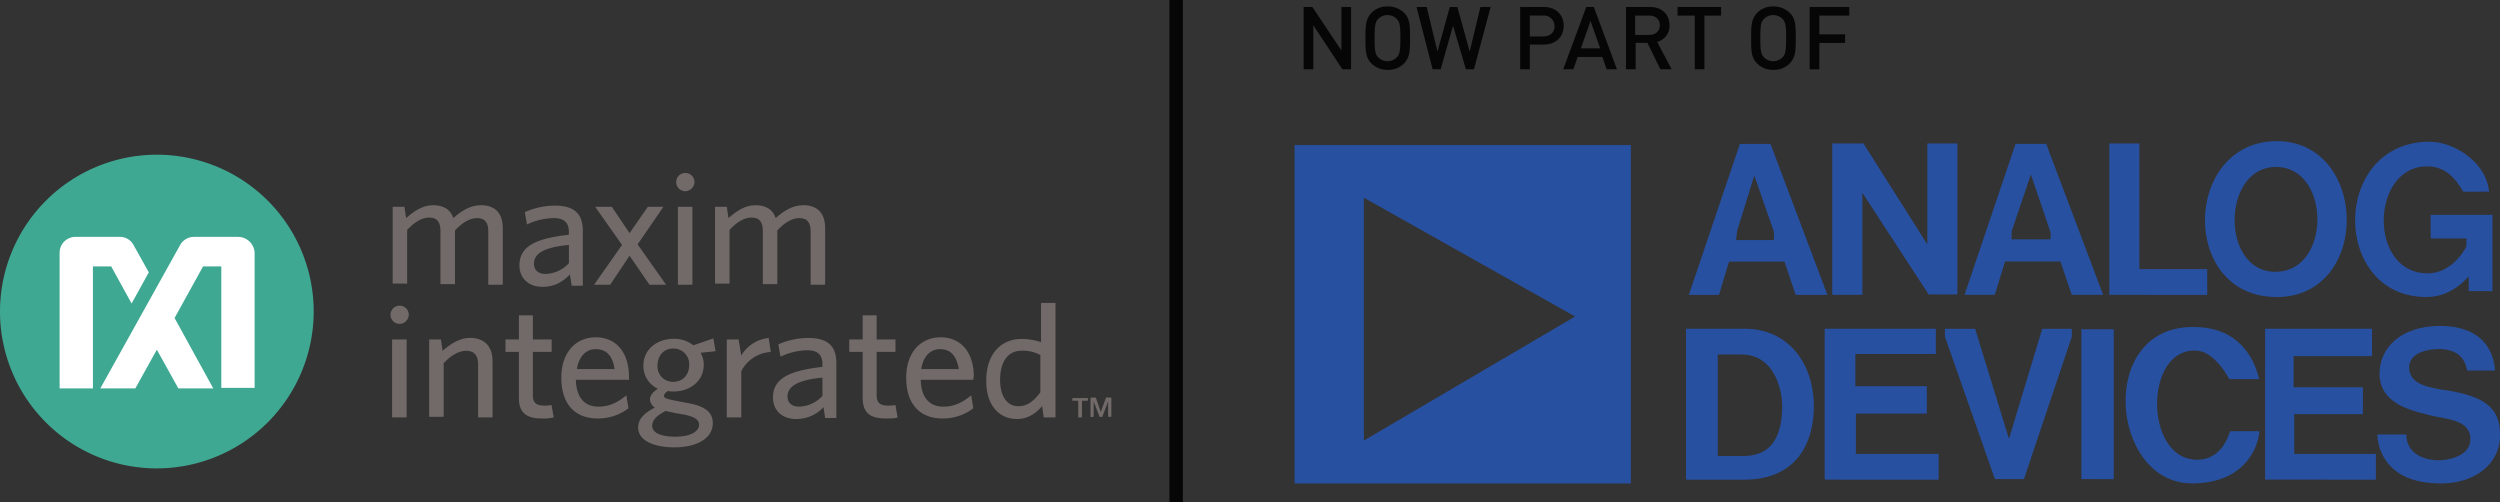 <svg xmlns="http://www.w3.org/2000/svg" width="946.78" height="190.21" viewBox="0 0 946.78 190.21"><rect x="0" y="0" width="946.78" height="190.21" fill="#333333" stroke="none"/><path d="M490.27,183.09V54.93H617.62V183.09ZM516.51,74.86v92l80-47Zm144,106.8h-22V124.5h22.17c16.48,0,26.24,13,26.24,29.5C686.78,170.68,678,181.66,660.54,181.66Zm19.53-70L675.8,99.07h-21L651,111.68H639.59l19.32-57.16h11.6l21.56,57.16Zm-20.55,22.58h-8.95v38.45h9.77c12.81,0,14.64-11,14.64-19.32C674.78,147.08,671.73,134.26,659.52,134.26Zm12.21-46.78-7.33-21-6.51,21-.4,3.45h14.24A9.51,9.51,0,0,0,671.73,87.48Zm19.32,94.18V124.5h42.11v9.56H702.65v12.21h27.06v10.37H702.85V171.9h31.33v9.76Zm39.47-70L705.29,73v38.65H693.9V54.32h11.8l24.21,38.24V54.32H741.3v57.16H730.52Zm36,69.78h-11l-18.92-53.91v-3H748l12.82,41.7,12.61-41.7h11.19v3Zm18.1-69.78-4.27-12.61h-21l-3.87,12.61H744l19.32-57.16h11.6l21.56,57.16Zm-8.14-24-7.32-21.57-7.32,21.57v3h14.64A7.18,7.18,0,0,0,776.49,87.68Zm11.8,93.78V124.7H800.5v56.76Zm10.58-69.78V54.32h11.39v47.6H835.9v9.76Zm31.74,71.41c-31.33.61-36.82-59.61.2-59.2,20.55,0,24,17.09,24.82,19.73H844.24c-1.83-3.46-6.51-10.37-12.21-10.78-20.14-1.42-20.14,41.3,0,41.3,9.77,0,12-9.77,12.61-10.79h11C855.83,163.35,854.41,182.68,830.61,183.09Zm31.53-70.59c-36.82,0-35.4-59.2.41-59C897.13,53.91,897.94,112.5,862.14,112.5Zm-.41-9.56c21.16.2,21.16-39.47.41-39.67S840.78,102.94,861.73,102.94Zm-3.86,78.72V124.5h40.48v10.37h-29.7v11.8h26.24v10.17h-26V171.9h30.92v9.76Zm77.1-71.4v-5.49c-1.22,1-6.72,8.13-16.89,7.73-35-.82-35.19-58.18,1.63-58.79,8.95,0,16.27,5.69,19.12,9.56a18.51,18.51,0,0,1,3.87,9.35h-9.77c-2.24-3.45-5.69-9.56-13.63-9.56-21.36-.2-22.58,40.08-.2,40.49,10,.2,15-10.18,15-10.18V90.32H920.52V81.37h23.4v28.89Zm-10.79,72.83c-24.2,0-23.8-18.51-23.8-18.51h11s-.82,8.95,11.39,9.76c3,.2,12.82-1,12.82-7.93,0-7.94-10-7.53-16.28-9.36-6.3-1.63-18.1-4.27-18.1-15.46,0-9.77,7.93-18.11,23.19-18.11,20.54.21,20.34,16.07,20.54,16.89H934.36c-.61-2.24-1.43-7.94-10.58-8.14-4.48,0-11.39,1.42-11.39,6.92,0,6.71,7.73,7.73,15.66,8.95,12.21,2.24,19.12,6.1,18.72,17.29C946.56,175.36,937.81,183.09,924.18,183.09Z" fill="#2750a1"/><path d="M508.37,26.24l-11-16.68V26.24h-3.66V2.64H497l11,16.48V2.64h3.66v23.6Z" fill="#070606"/><path d="M531.77,24a8.43,8.43,0,0,1-6.31,2.45,8.28,8.28,0,0,1-6.1-2.45c-2.24-2.23-2.24-4.88-2.24-9.56,0-4.47,0-7.12,2.24-9.56a8.27,8.27,0,0,1,6.1-2.44,8.75,8.75,0,0,1,6.31,2.44C534,7.12,534,9.76,534,14.44,534,18.92,534,21.56,531.77,24ZM528.92,7.12a4.93,4.93,0,0,0-6.92,0c-1.22,1.22-1.42,2.64-1.42,7.32s.2,6.11,1.42,7.33a4.93,4.93,0,0,0,6.92,0c1.22-1.22,1.42-2.65,1.42-7.33S530.14,8.34,528.92,7.12Z" fill="#070606"/><path d="M558.21,26.24h-3.05L550.28,9.76,545.6,26.24h-3.05l-6.1-23.6h3.86l4.07,16.89,4.68-16.89h2.85l4.68,16.89,4.06-16.89h3.87Z" fill="#070606"/><path d="M584.66,16.88h-5.29v9.36h-3.66V2.64h8.95c4.68,0,7.53,3.06,7.53,7.12S589.34,16.88,584.66,16.88Zm-.2-11h-5.09v7.93h5.09c2.44,0,4.27-1.42,4.27-3.86A4,4,0,0,0,584.46,5.9Z" fill="#070606"/><path d="M608.46,26.24l-1.63-4.68h-9.35l-1.63,4.68H592l8.75-23.6h2.85l8.75,23.6Zm-6.1-18.31L598.7,18.31H606Z" fill="#070606"/><path d="M628.8,26.24l-4.88-10h-4.47v10h-3.67V2.64h9.16c4.47,0,7.32,2.85,7.32,6.92a6.24,6.24,0,0,1-4.68,6.31l5.5,10.37ZM624.53,5.9h-5.29v7.32h5.29c2.44,0,4.07-1.42,4.07-3.66S627,5.9,624.53,5.9Z" fill="#070606"/><path d="M645.49,5.9V26.24h-3.67V5.9h-6.51V2.64h16.48V5.9Z" fill="#070606"/><path d="M677.83,24a8.43,8.43,0,0,1-6.31,2.45,8,8,0,0,1-6.1-2.45c-2.24-2.23-2.24-4.88-2.24-9.56,0-4.47,0-7.12,2.24-9.56a8.27,8.27,0,0,1,6.1-2.44,8.74,8.74,0,0,1,6.31,2.44c2.24,2.24,2.24,4.88,2.24,9.56C680.07,18.92,680.07,21.56,677.83,24ZM675,7.12a4.91,4.91,0,0,0-6.91,0c-1.22,1.22-1.43,2.64-1.43,7.32s.21,6.11,1.43,7.33a4.91,4.91,0,0,0,6.91,0c1.22-1.22,1.43-2.65,1.43-7.33S676.2,8.34,675,7.12Z" fill="#070606"/><path d="M689,5.9V13h9.76v3.25H689v10h-3.66V2.64h15V5.9Z" fill="#070606"/><path d="M59.4,177.39A59.4,59.4,0,1,1,118.8,118,59.47,59.47,0,0,1,59.4,177.39Z" fill="#3fa893"/><path d="M90.12,89.71H73.44a6,6,0,0,0-5.09,2.85L38,147.08H51.26l8.14-14.65,8.14,14.65H80.76L66.11,120.43,76.9,100.9h6.91v46H96.43V95.82A6.31,6.31,0,0,0,90.12,89.71ZM49.84,114.94l6.51-11.8-5.9-10.58a5.8,5.8,0,0,0-5.08-2.85H28.68a6,6,0,0,0-6.1,6.11v51.26H35.19V100.9h6.92Z" fill="#fff"/><path d="M151.35,122.67a3.46,3.46,0,1,1,3.46-3.46A3.57,3.57,0,0,1,151.35,122.67Zm-2.85,35.4v-29.5H154v29.5Z" fill="#716a69"/><path d="M181.05,158.07V137.93c0-3.06-1.22-5.09-4.47-5.09-2.85,0-5.9,1.83-8.55,4.68v20.34h-5.49V128.57H167l.61,4.27c2.84-2.44,6.3-4.88,10.37-4.88,5.49,0,8.55,3.25,8.55,8.75v21.36Z" fill="#716a69"/><path d="M205.06,158.47c-5.29,0-8.55-1.83-8.55-7.73V133.25h-5.08v-4.68h5.08v-9.16h5.29v9.16h7.12v4.68H201.8v16.47c0,2.45,1,3.87,4.07,3.87a13.67,13.67,0,0,0,3-.2l.82,4.68A15.58,15.58,0,0,1,205.06,158.47Z" fill="#716a69"/><path d="M335.25,158.47c-5.29,0-8.54-1.83-8.54-7.73V133.25h-5.09v-4.68h5.09v-9.16H332v9.16h7.12v4.68H332v16.47c0,2.45,1,3.87,4.07,3.87a13.71,13.71,0,0,0,3.05-.2l.81,4.68C339.12,158.47,337.29,158.47,335.25,158.47Z" fill="#716a69"/><path d="M238.22,143.83H218.08c.2,6.91,3.46,10.17,8.54,10.17,4.27,0,7.33-1.63,10.58-4.28l.81,4.89a18.65,18.65,0,0,1-11.8,3.86c-7.73,0-13.63-4.68-13.63-15.46,0-9.56,5.5-15.26,13-15.26,8.55,0,12.62,6.72,12.62,14.85Zm-12.62-11.6c-3.45,0-6.3,2.44-7.12,7.53h14.24C232.11,135.08,229.88,132.23,225.6,132.23Z" fill="#716a69"/><path d="M270.16,128.16,271,133l-5.7.61a8.68,8.68,0,0,1,1.22,4.48c0,6.31-5.29,10.17-11.39,10.17a8.54,8.54,0,0,1-2.24-.2c-.81.61-1.42,1.22-1.42,1.83,0,1,1,1.22,6.31,2.24l2,.4c6.31,1,10.17,3.05,10.17,7.73,0,6.11-6.71,9.16-14.44,9.16s-13.83-2.44-13.83-7.53c0-3.05,2-5.29,6.3-7.53a4.15,4.15,0,0,1-1.83-3.05c0-1.42,1-2.85,3-4.07a9.52,9.52,0,0,1-5.49-8.74c0-6.31,5.29-10.18,11.39-10.18a11.55,11.55,0,0,1,7.53,2.45ZM247,161.32c0,2.44,3.06,4.07,8.75,4.07s9-2,9-4.48c0-1.83-1.42-3-5.49-3.86l-3.46-.61c-1.63-.41-2.44-.41-3.66-.82C248.39,157.46,247,159.29,247,161.32ZM254.9,132c-3.66,0-5.9,2.84-5.9,6.51a5.83,5.83,0,0,0,5.9,6.1c3.86,0,6.1-2.85,6.1-6.31A5.92,5.92,0,0,0,254.9,132Z" fill="#716a69"/><path d="M280.73,140.57v17.5h-5.49v-29.5h4.48l1,6.1A13.65,13.65,0,0,1,291.11,128l.81,5.29A13.48,13.48,0,0,0,280.73,140.57Z" fill="#716a69"/><path d="M312.47,158.07l-.61-3.87a13.78,13.78,0,0,1-10.38,4.48c-5.29,0-8.74-3.26-8.74-8.14,0-7.32,6.3-10.17,18.71-11.6v-1.22c0-3.66-2.24-5.08-5.69-5.08a24.86,24.86,0,0,0-10.18,2.44l-.81-4.68A28.34,28.34,0,0,1,306.16,128c7.12,0,10.58,2.85,10.58,9.56v20.75h-4.27Zm-1-15.06c-10.78,1-13.22,4.07-13.22,7.12,0,2.44,1.63,3.87,4.47,3.87a12.61,12.61,0,0,0,8.75-4.07Z" fill="#716a69"/><path d="M368.62,143.83H348.68c.2,6.91,3.46,10.17,8.54,10.17,4.28,0,7.33-1.63,10.58-4.28l.82,4.89a18.69,18.69,0,0,1-11.8,3.86c-7.73,0-13.63-4.68-13.63-15.46,0-9.56,5.49-15.26,13-15.26,8.54,0,12.61,6.72,12.61,14.85A3.1,3.1,0,0,0,368.62,143.83ZM356,132.23c-3.45,0-6.3,2.44-7.12,7.53h14.24C362.31,135.08,360.28,132.23,356,132.23Z" fill="#716a69"/><path d="M395.27,158.07l-.61-4.28c-2.24,2.65-5.29,4.89-9.57,4.89-6.3,0-11.59-4.68-11.59-14.45,0-10.78,6.1-15.87,13.42-15.87a23.55,23.55,0,0,1,7.33,1.23V114.73h5.49v43.34ZM394,134.47a13.45,13.45,0,0,0-7.32-1.63c-4.68,0-7.93,3.87-7.93,11,0,6.51,2.85,10,6.91,10,3.46,0,5.9-2,8.34-5.29Z" fill="#716a69"/><path d="M184.92,107.82V87.68c0-3.05-1-5.09-4.27-5.09-2.85,0-5.7,1.83-8.34,4.68v20.34h-5.5V87.48c0-3.06-1-5.09-4.27-5.09-2.85,0-5.7,1.83-8.34,4.68v20.34h-5.49V78.32h4.47l.61,4.27c2.85-2.44,6.11-4.88,10.18-4.88,4.27,0,6.71,1.83,7.73,4.88,2.64-2.44,6.3-4.88,10.37-4.88,5.7,0,8.34,3.26,8.34,8.75v21.36Z" fill="#716a69"/><path d="M216.45,107.82l-.61-3.87c-2.44,2.44-5.49,4.68-10.38,4.68-5.28,0-8.74-3.25-8.74-8.14,0-7.32,6.3-10.17,18.71-11.59V87.68c0-3.66-2.23-5.09-5.69-5.09A25,25,0,0,0,199.57,85l-.82-4.67a28.34,28.34,0,0,1,11.39-2.45c7.12,0,10.58,2.85,10.58,9.57v20.75h-4.27Zm-1-15.06c-11,1-13.22,4.07-13.22,7.12,0,2.45,1.63,3.87,4.48,3.87a12.61,12.61,0,0,0,8.74-4.07Z" fill="#716a69"/><path d="M259.58,72.42A3.46,3.46,0,1,1,263,69,3.57,3.57,0,0,1,259.58,72.42Zm-2.85,35.4V78.32h5.49v29.5Z" fill="#716a69"/><path d="M307,107.82V87.68c0-3.05-1-5.09-4.28-5.09-2.84,0-5.69,1.83-8.34,4.68v20.34h-5.49V87.48c0-3.06-1-5.09-4.27-5.09-2.85,0-5.7,1.83-8.34,4.68v20.34h-5.49V78.32h4.47l.61,4.27c2.85-2.44,6.1-4.88,10.17-4.88,4.28,0,6.72,1.83,7.73,4.88,2.65-2.44,6.31-4.88,10.38-4.88,5.69,0,8.34,3.26,8.34,8.75v21.36Z" fill="#716a69"/><polygon points="241.47 92.56 251.24 78.32 245.34 78.32 238.42 88.29 231.71 78.32 225.4 78.32 235.57 92.76 224.99 107.82 231.1 107.82 238.42 96.83 245.95 107.82 252.25 107.82 241.47 92.56" fill="#716a69"/><path d="M412,151.76h-2.24v6.31h-1.42v-6.31h-2.24v-1H412v1Zm4.88,4.27,2-5.49h2v7.32h-1.22V152h0l-2.24,5.9h-1l-2.24-5.9h0v5.9H413v-7.32h2Z" fill="#716a69"/><rect x="442.87" width="5.09" height="190.21" fill="#070606"/></svg>